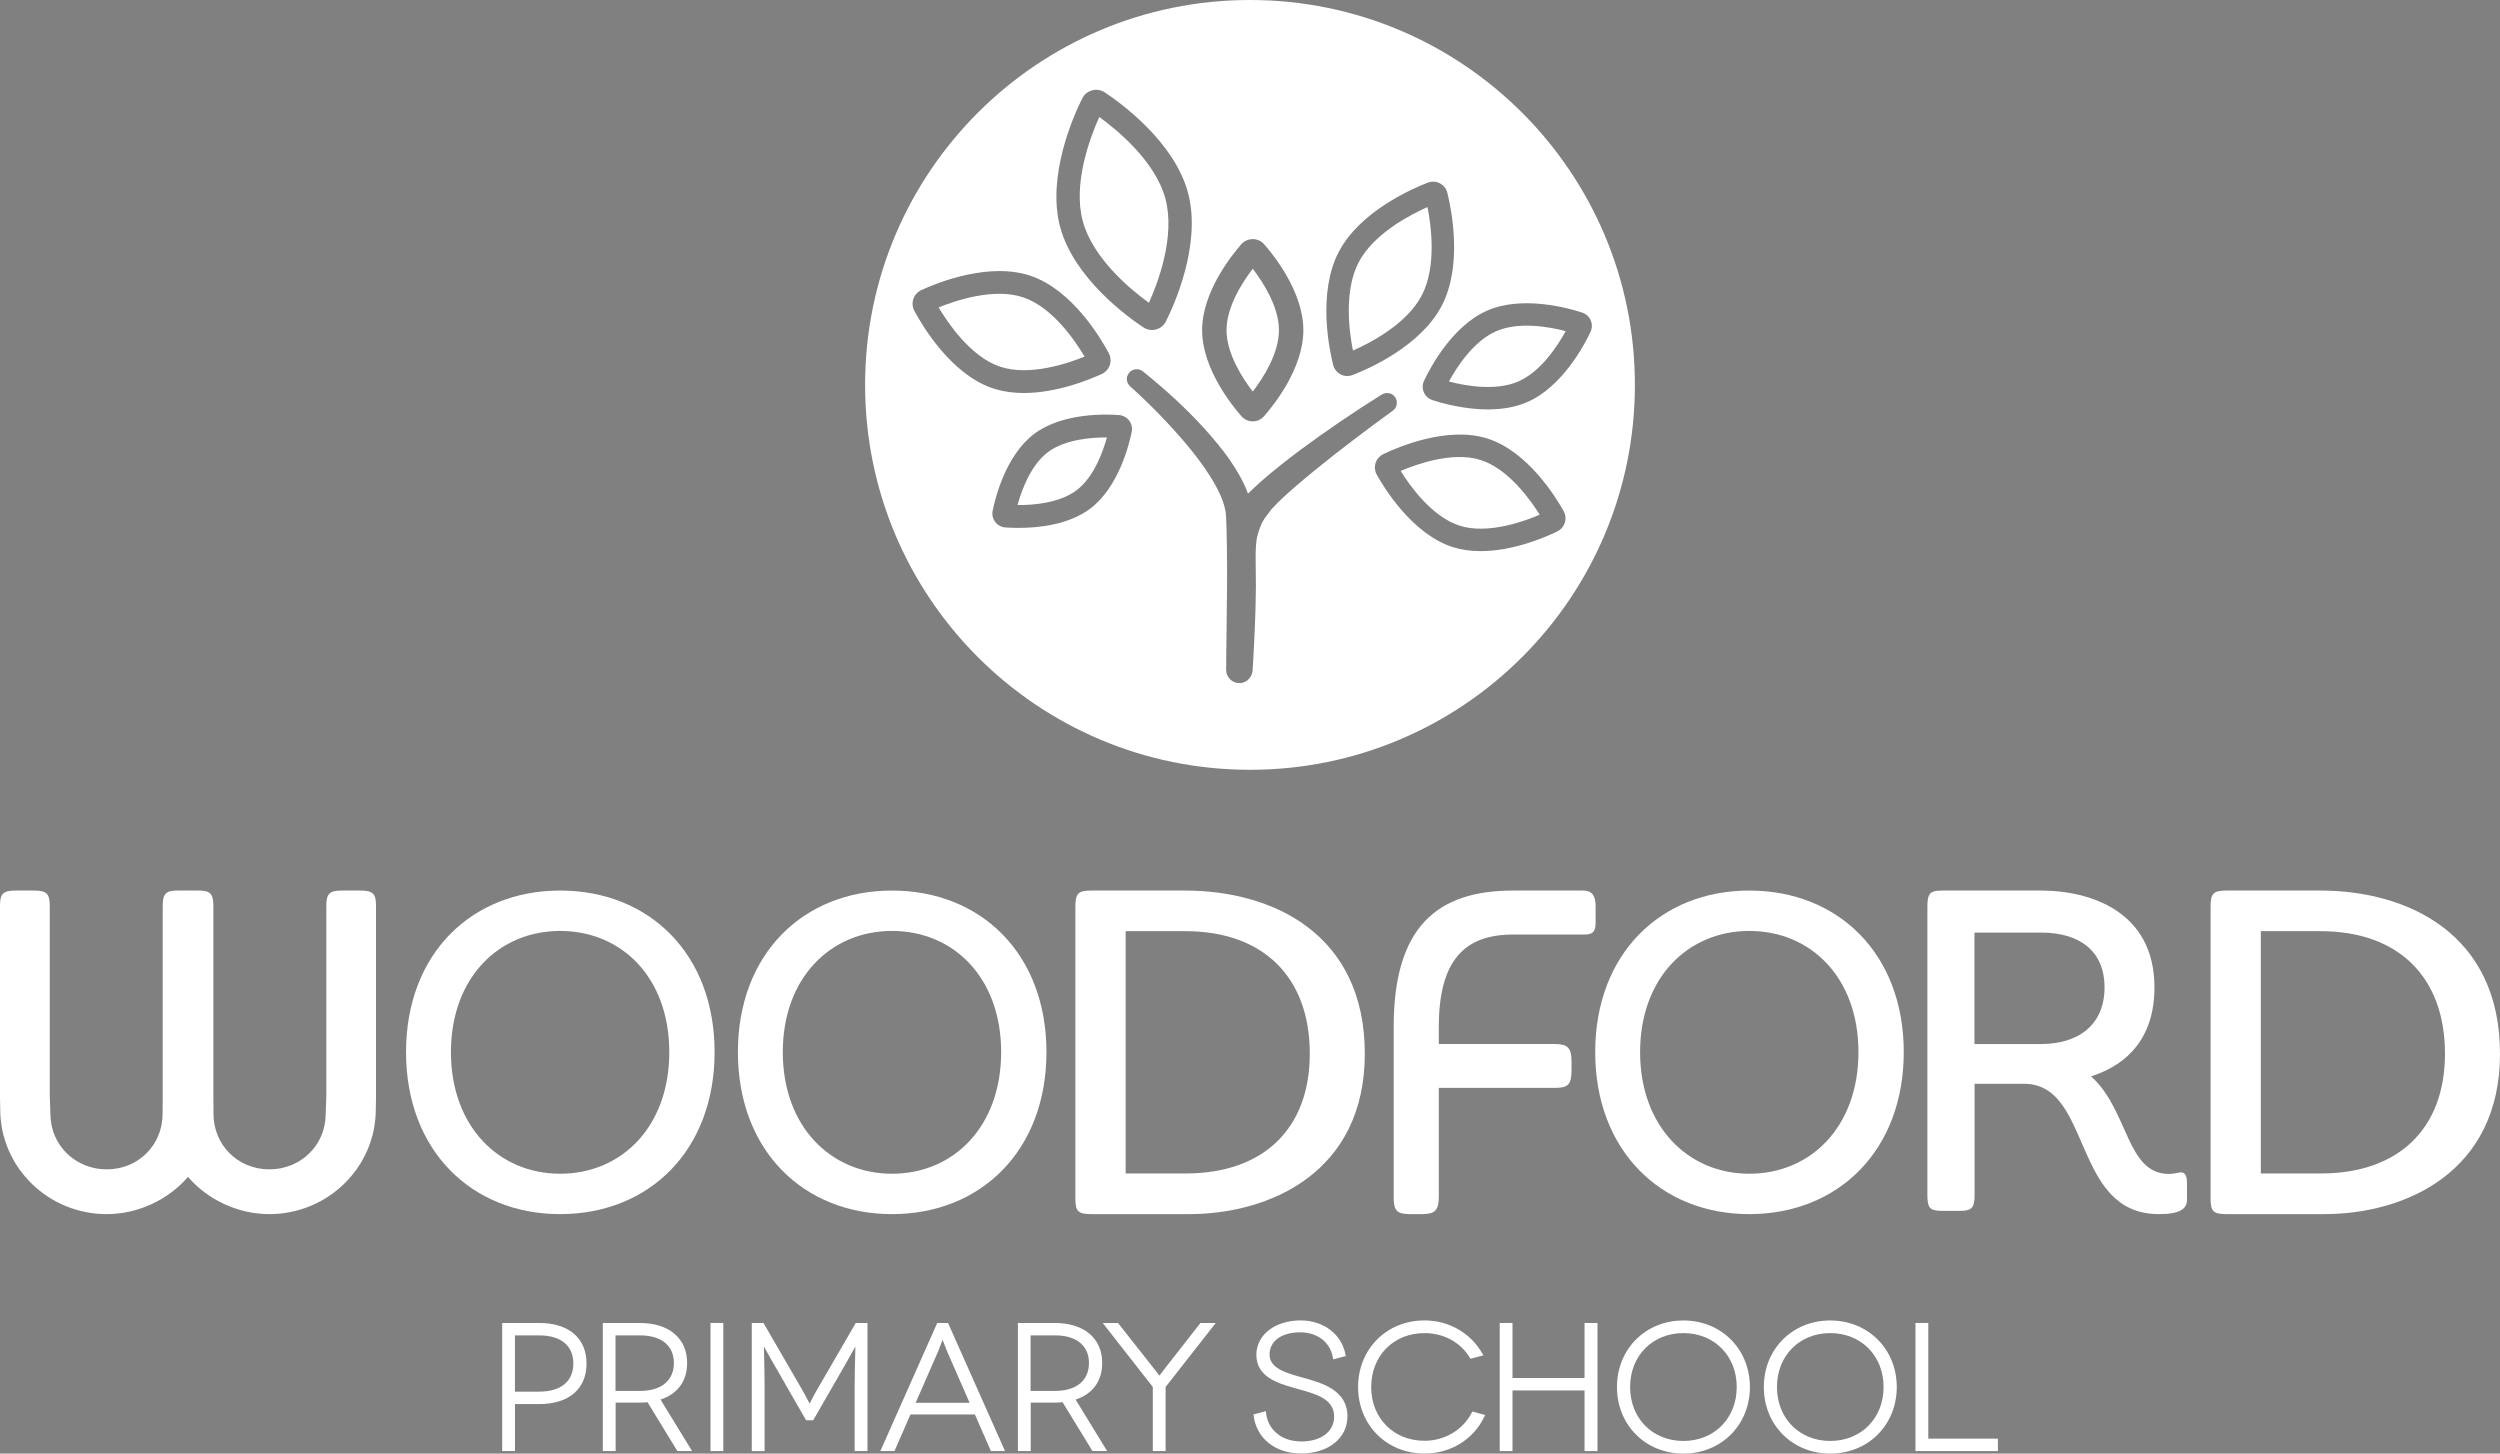 <?xml version="1.0" encoding="UTF-8"?> <!-- Generator: Adobe Illustrator 26.0.2, SVG Export Plug-In . SVG Version: 6.00 Build 0) --> <svg xmlns="http://www.w3.org/2000/svg" xmlns:xlink="http://www.w3.org/1999/xlink" version="1.1" id="Layer_1" x="0px" y="0px" viewBox="0 0 547.97 318.61" style="enable-background:new 0 0 547.97 318.61;" xml:space="preserve"><rect x="0" y="0" width="547.97" height="318.61" fill="#808080" stroke="none"/> <style type="text/css"> .st0{fill:#FFFFFF;} .st1{fill:#FFFFFF;stroke:#00463E;stroke-width:2;stroke-miterlimit:10;} </style> <g> <g> <path class="st0" d="M219.17,80.36c-6.46-2.18-11.47-9.66-13.43-12.98c3.57-1.45,12.08-4.38,18.55-2.2 c6.46,2.18,11.47,9.66,13.43,12.98C234.15,79.62,225.65,82.55,219.17,80.36z"></path> <path class="st0" d="M255.45,43.58c-2.22-8.31-10.74-15.22-14.5-17.94c-1.91,4.24-5.85,14.48-3.63,22.79 c2.22,8.3,10.74,15.22,14.51,17.94C253.74,62.14,257.67,51.89,255.45,43.58z M274.59,58.91c-2.22,2.88-5.75,8.29-5.75,13.46 c0,5.16,3.53,10.57,5.75,13.46c2.21-2.89,5.74-8.3,5.74-13.46C280.33,67.2,276.8,61.79,274.59,58.91z M255.45,43.58 c-2.22-8.31-10.74-15.22-14.5-17.94c-1.91,4.24-5.85,14.48-3.63,22.79c2.22,8.3,10.74,15.22,14.51,17.94 C253.74,62.14,257.67,51.89,255.45,43.58z M274.59,58.91c-2.22,2.88-5.75,8.29-5.75,13.46c0,5.16,3.53,10.57,5.75,13.46 c2.21-2.89,5.74-8.3,5.74-13.46C280.33,67.2,276.8,61.79,274.59,58.91z M242.33,95.88c-2.89,0-8.88,0.38-12.66,3.24 c-3.77,2.86-5.76,8.38-6.64,11.58c3.29,0.03,9.18-0.39,12.94-3.24c3.77-2.85,5.77-8.38,6.65-11.57 C242.53,95.89,242.43,95.88,242.33,95.88z M255.45,43.58c-2.22-8.31-10.74-15.22-14.5-17.94c-1.91,4.24-5.85,14.48-3.63,22.79 c2.22,8.3,10.74,15.22,14.51,17.94C253.74,62.14,257.67,51.89,255.45,43.58z M274.59,58.91c-2.22,2.88-5.75,8.29-5.75,13.46 c0,5.16,3.53,10.57,5.75,13.46c2.21-2.89,5.74-8.3,5.74-13.46C280.33,67.2,276.8,61.79,274.59,58.91z M242.33,95.88 c-2.89,0-8.88,0.38-12.66,3.24c-3.77,2.86-5.76,8.38-6.64,11.58c3.29,0.03,9.18-0.39,12.94-3.24c3.77-2.85,5.77-8.38,6.65-11.57 C242.53,95.89,242.43,95.88,242.33,95.88z M255.45,43.58c-2.22-8.31-10.74-15.22-14.5-17.94c-1.91,4.24-5.85,14.48-3.63,22.79 c2.22,8.3,10.74,15.22,14.51,17.94C253.74,62.14,257.67,51.89,255.45,43.58z M274.59,58.91c-2.22,2.88-5.75,8.29-5.75,13.46 c0,5.16,3.53,10.57,5.75,13.46c2.21-2.89,5.74-8.3,5.74-13.46C280.33,67.2,276.8,61.79,274.59,58.91z M242.33,95.88 c-2.89,0-8.88,0.38-12.66,3.24c-3.77,2.86-5.76,8.38-6.64,11.58c3.29,0.03,9.18-0.39,12.94-3.24c3.77-2.85,5.77-8.38,6.65-11.57 C242.53,95.89,242.43,95.88,242.33,95.88z M255.45,43.58c-2.22-8.31-10.74-15.22-14.5-17.94c-1.91,4.24-5.85,14.48-3.63,22.79 c2.22,8.3,10.74,15.22,14.51,17.94C253.74,62.14,257.67,51.89,255.45,43.58z M274.59,58.91c-2.22,2.88-5.75,8.29-5.75,13.46 c0,5.16,3.53,10.57,5.75,13.46c2.21-2.89,5.74-8.3,5.74-13.46C280.33,67.2,276.8,61.79,274.59,58.91z M312.89,45.39 c-3.6,1.59-11.79,5.76-15.1,12.13c-3.31,6.36-2.01,15.47-1.24,19.32c3.6-1.58,11.79-5.75,15.1-12.12S313.66,49.25,312.89,45.39z M327.99,72.58c-4.94,2.13-8.6,7.74-10.41,11.04c3.64,0.95,10.24,2.14,15.18,0.01c4.94-2.13,8.61-7.75,10.42-11.05 C339.54,71.63,332.94,70.44,327.99,72.58z M242.33,95.88c-2.89,0-8.88,0.38-12.66,3.24c-3.77,2.86-5.76,8.38-6.64,11.58 c3.29,0.03,9.18-0.39,12.94-3.24c3.77-2.85,5.77-8.38,6.65-11.57C242.53,95.89,242.43,95.88,242.33,95.88z M255.45,43.58 c-2.22-8.31-10.74-15.22-14.5-17.94c-1.91,4.24-5.85,14.48-3.63,22.79c2.22,8.3,10.74,15.22,14.51,17.94 C253.74,62.14,257.67,51.89,255.45,43.58z M274.59,58.91c-2.22,2.88-5.75,8.29-5.75,13.46c0,5.16,3.53,10.57,5.75,13.46 c2.21-2.89,5.74-8.3,5.74-13.46C280.33,67.2,276.8,61.79,274.59,58.91z M312.89,45.39c-3.6,1.59-11.79,5.76-15.1,12.13 c-3.31,6.36-2.01,15.47-1.24,19.32c3.6-1.58,11.79-5.75,15.1-12.12S313.66,49.25,312.89,45.39z M327.99,72.58 c-4.94,2.13-8.6,7.74-10.41,11.04c3.64,0.95,10.24,2.14,15.18,0.01c4.94-2.13,8.61-7.75,10.42-11.05 C339.54,71.63,332.94,70.44,327.99,72.58z M273.98,0c-46.59,0-84.36,37.77-84.36,84.37c0,46.59,37.77,84.36,84.36,84.36 c46.6,0,84.37-37.77,84.37-84.36C358.35,37.77,320.58,0,273.98,0z M293.42,55.25c4.62-8.9,16.12-13.9,19.54-15.22 c0.86-0.33,1.83-0.28,2.64,0.15c0.82,0.42,1.42,1.18,1.64,2.08c0.88,3.55,3.41,15.82-1.21,24.73c-4.63,8.9-16.13,13.9-19.55,15.21 c-0.37,0.15-0.76,0.22-1.16,0.22c-0.51,0-1.02-0.12-1.48-0.36c-0.81-0.42-1.41-1.18-1.63-2.08 C291.32,76.43,288.8,64.14,293.42,55.25z M272.12,53.49c0.61-0.68,1.5-1.08,2.47-1.08c0.96,0,1.86,0.4,2.46,1.09 c2.03,2.29,8.63,10.42,8.63,18.87c0,8.44-6.6,16.58-8.63,18.87c-0.62,0.71-1.52,1.12-2.46,1.12c-0.95,0-1.85-0.41-2.47-1.12 c-2.02-2.29-8.63-10.42-8.63-18.87S270.1,55.79,272.12,53.49z M237.2,21.59c0.44-0.89,1.24-1.54,2.19-1.79 c0.94-0.26,1.96-0.09,2.78,0.46c3.53,2.34,15.25,10.85,18.23,22c2.98,11.16-2.94,24.38-4.83,28.16c-0.44,0.89-1.24,1.54-2.18,1.79 c-0.29,0.08-0.59,0.12-0.88,0.12c-0.69,0-1.35-0.2-1.91-0.58c-3.52-2.34-15.24-10.84-18.23-22 C229.4,38.59,235.32,25.37,237.2,21.59z M200.41,68.12c-0.42-0.8-0.5-1.75-0.21-2.6c0.29-0.86,0.93-1.57,1.75-1.94 c3.29-1.52,14.75-6.23,23.93-3.13c9.18,3.09,15.46,13.78,17.16,16.98c0.42,0.8,0.5,1.74,0.21,2.6s-0.93,1.56-1.75,1.94 c-2.72,1.25-9.82,4.17-17.08,4.17c-0.5,0-0.97-0.02-1.45-0.04c-1.94-0.11-3.75-0.45-5.4-1C208.4,82.01,202.12,71.32,200.41,68.12z M248.06,94.66c-0.56,2.75-2.87,12.11-9.06,16.8c-4.65,3.51-11.14,4.25-15.76,4.25c-1.23,0-2.25-0.06-2.89-0.1 c-0.88-0.07-1.69-0.51-2.22-1.21c-0.53-0.71-0.73-1.6-0.55-2.47c0.56-2.76,2.86-12.11,9.07-16.8c6.2-4.7,15.83-4.37,18.64-4.15 c0.88,0.07,1.69,0.51,2.22,1.21C248.04,92.89,248.24,93.79,248.06,94.66z M288.37,102.94c-3.21,2.6-5.74,4.79-7.93,6.87 l-0.44,0.43c-0.45,0.45-0.89,0.92-1.32,1.4c-0.22,0.31-0.47,0.63-0.71,0.94c-0.58,0.75-1.09,1.4-1.5,2.35 c-0.41,0.96-0.65,1.66-0.94,2.79c-0.1,0.39-0.16,1.09-0.21,1.66l-0.04,0.53c-0.06,0.81-0.07,1.64-0.06,2.53 c0.03,1.99,0.05,4,0.06,5.99c-0.03,6.2-0.38,12.77-0.71,18.45c-0.09,1.51-1.29,2.77-2.73,2.85h-0.18c-0.75,0-1.46-0.28-2-0.8 c-0.58-0.55-0.91-1.32-0.91-2.13l0.2-17.96c0.02-3.34,0.02-6.26-0.03-8.93c-0.02-1.41-0.04-2.92-0.09-4.43l-0.09-2.2 c-0.01-0.24-0.03-0.4-0.05-0.55c-0.01-0.12-0.03-0.24-0.04-0.38c0-0.15-0.03-0.29-0.07-0.44l-0.02-0.1 c-0.02-0.1-0.05-0.21-0.06-0.32c-0.47-2.07-1.56-4.43-3.32-7.2c-1.43-2.24-3.12-4.51-5.15-6.94c-3.77-4.45-7.91-8.71-12.29-12.65 c-0.69-0.63-0.94-1.57-0.61-2.38c0.26-0.67,0.8-1.15,1.46-1.33c0.66-0.17,1.37-0.02,1.91,0.4c5.19,4.18,9.6,8.27,13.47,12.52 c1.71,1.9,3.92,4.44,5.87,7.32c1.18,1.76,2.66,4.13,3.68,6.9c0,0.01,0.01,0.02,0.04,0.03c0.03,0.01,0.04-0.01,0.05-0.01 c0.7-0.71,1.43-1.37,2.13-2.02l0.72-0.65c2.42-2.12,5.05-4.23,8.55-6.85c5.62-4.16,11.44-8.13,17.81-12.13 c0.91-0.57,2.08-0.45,2.78,0.31c0.43,0.47,0.63,1.07,0.56,1.69c-0.06,0.61-0.38,1.16-0.88,1.52c-3.12,2.25-6.08,4.47-8.56,6.36 C293.83,98.57,291.02,100.78,288.37,102.94z M342.99,114.55c-0.26,0.85-0.87,1.55-1.66,1.94c-2.68,1.3-9.68,4.31-16.79,4.31 c-2.18,0-4.22-0.29-6.04-0.86c-8.84-2.78-15.05-12.88-16.74-15.91c-0.43-0.77-0.52-1.7-0.25-2.54c0.26-0.84,0.87-1.54,1.66-1.93 c3.12-1.51,13.99-6.23,22.83-3.45c8.84,2.79,15.04,12.88,16.73,15.91C343.16,112.79,343.26,113.71,342.99,114.55z M334.71,88.15 c-2.44,1.06-5.32,1.59-8.58,1.59c-0.72,0-1.47-0.03-2.22-0.08c-4.49-0.31-8.45-1.47-9.94-1.96c-0.84-0.28-1.53-0.9-1.88-1.71 c-0.35-0.81-0.33-1.74,0.05-2.54c1.3-2.77,6.16-12.06,13.9-15.4c7.74-3.34,17.84-0.5,20.75,0.46c0.84,0.27,1.52,0.89,1.87,1.7 c0.35,0.81,0.34,1.73-0.04,2.54C347.32,75.52,342.45,84.82,334.71,88.15z M324.52,100.82c-6.16-1.94-14.15,0.97-17.51,2.41 c1.93,3.11,6.82,10.07,12.97,12.01c6.14,1.93,14.14-0.97,17.5-2.42C335.56,109.71,330.66,102.75,324.52,100.82z M311.65,64.72 c3.31-6.37,2.01-15.47,1.24-19.33c-3.6,1.59-11.79,5.76-15.1,12.13c-3.31,6.36-2.01,15.47-1.24,19.32 C300.15,75.26,308.34,71.09,311.65,64.72z M280.33,72.37c0-5.17-3.53-10.58-5.74-13.46c-2.22,2.88-5.75,8.29-5.75,13.46 c0,5.16,3.53,10.57,5.75,13.46C276.8,82.94,280.33,77.53,280.33,72.37z M251.83,66.37c1.91-4.23,5.84-14.48,3.62-22.79 c-2.22-8.31-10.74-15.22-14.5-17.94c-1.91,4.24-5.85,14.48-3.63,22.79C239.54,56.73,248.06,63.65,251.83,66.37z M229.67,99.12 c-3.77,2.86-5.76,8.38-6.64,11.58c3.29,0.03,9.18-0.39,12.94-3.24c3.77-2.85,5.77-8.38,6.65-11.57c-0.09,0-0.19-0.01-0.29-0.01 C239.44,95.88,233.45,96.26,229.67,99.12z M327.99,72.58c-4.94,2.13-8.6,7.74-10.41,11.04c3.64,0.95,10.24,2.14,15.18,0.01 c4.94-2.13,8.61-7.75,10.42-11.05C339.54,71.63,332.94,70.44,327.99,72.58z M312.89,45.39c-3.6,1.59-11.79,5.76-15.1,12.13 c-3.31,6.36-2.01,15.47-1.24,19.32c3.6-1.58,11.79-5.75,15.1-12.12S313.66,49.25,312.89,45.39z M274.59,58.91 c-2.22,2.88-5.75,8.29-5.75,13.46c0,5.16,3.53,10.57,5.75,13.46c2.21-2.89,5.74-8.3,5.74-13.46 C280.33,67.2,276.8,61.79,274.59,58.91z M255.45,43.58c-2.22-8.31-10.74-15.22-14.5-17.94c-1.91,4.24-5.85,14.48-3.63,22.79 c2.22,8.3,10.74,15.22,14.51,17.94C253.74,62.14,257.67,51.89,255.45,43.58z M242.33,95.88c-2.89,0-8.88,0.38-12.66,3.24 c-3.77,2.86-5.76,8.38-6.64,11.58c3.29,0.03,9.18-0.39,12.94-3.24c3.77-2.85,5.77-8.38,6.65-11.57 C242.53,95.89,242.43,95.88,242.33,95.88z M312.89,45.39c-3.6,1.59-11.79,5.76-15.1,12.13c-3.31,6.36-2.01,15.47-1.24,19.32 c3.6-1.58,11.79-5.75,15.1-12.12S313.66,49.25,312.89,45.39z M274.59,58.91c-2.22,2.88-5.75,8.29-5.75,13.46 c0,5.16,3.53,10.57,5.75,13.46c2.21-2.89,5.74-8.3,5.74-13.46C280.33,67.2,276.8,61.79,274.59,58.91z M255.45,43.58 c-2.22-8.31-10.74-15.22-14.5-17.94c-1.91,4.24-5.85,14.48-3.63,22.79c2.22,8.3,10.74,15.22,14.51,17.94 C253.74,62.14,257.67,51.89,255.45,43.58z M242.33,95.88c-2.89,0-8.88,0.38-12.66,3.24c-3.77,2.86-5.76,8.38-6.64,11.58 c3.29,0.03,9.18-0.39,12.94-3.24c3.77-2.85,5.77-8.38,6.65-11.57C242.53,95.89,242.43,95.88,242.33,95.88z M274.59,58.91 c-2.22,2.88-5.75,8.29-5.75,13.46c0,5.16,3.53,10.57,5.75,13.46c2.21-2.89,5.74-8.3,5.74-13.46 C280.33,67.2,276.8,61.79,274.59,58.91z M255.45,43.58c-2.22-8.31-10.74-15.22-14.5-17.94c-1.91,4.24-5.85,14.48-3.63,22.79 c2.22,8.3,10.74,15.22,14.51,17.94C253.74,62.14,257.67,51.89,255.45,43.58z M274.59,58.91c-2.22,2.88-5.75,8.29-5.75,13.46 c0,5.16,3.53,10.57,5.75,13.46c2.21-2.89,5.74-8.3,5.74-13.46C280.33,67.2,276.8,61.79,274.59,58.91z M255.45,43.58 c-2.22-8.31-10.74-15.22-14.5-17.94c-1.91,4.24-5.85,14.48-3.63,22.79c2.22,8.3,10.74,15.22,14.51,17.94 C253.74,62.14,257.67,51.89,255.45,43.58z M255.45,43.58c-2.22-8.31-10.74-15.22-14.5-17.94c-1.91,4.24-5.85,14.48-3.63,22.79 c2.22,8.3,10.74,15.22,14.51,17.94C253.74,62.14,257.67,51.89,255.45,43.58z M255.45,43.58c-2.22-8.31-10.74-15.22-14.5-17.94 c-1.91,4.24-5.85,14.48-3.63,22.79c2.22,8.3,10.74,15.22,14.51,17.94C253.74,62.14,257.67,51.89,255.45,43.58z"></path> </g> </g> <g> <g> <path class="st0" d="M118.17,289.98h-8.1v28.08h2.81v-10.3h5.3c6.5,0,10.38-3.32,10.38-8.89 C128.55,293.3,124.67,289.98,118.17,289.98z M118.17,305.03h-5.3V292.7h5.3c4.77,0,7.5,2.25,7.5,6.16 C125.67,302.78,122.93,305.03,118.17,305.03z"></path> <path class="st0" d="M134.92,307.44h5.3c0.58,0,1.15-0.03,1.7-0.1l6.55,10.71h3.22l-6.91-11.28c3.76-1.23,5.83-4.06,5.83-8.02 c0-5.41-3.98-8.77-10.38-8.77h-8.1v28.08h2.81V307.44z M140.33,304.87h-5.42V292.7h5.42c4.62,0,7.38,2.26,7.38,6.05 C147.71,302.58,144.95,304.87,140.33,304.87z"></path> <rect x="155.73" y="289.98" class="st0" width="2.81" height="28.08"></rect> <path class="st0" d="M187.33,303.82v14.24h2.81v-28.08h-2.57l-7.35,12.68c-1.66,2.82-2.43,4.33-2.76,4.99 c-0.33-0.66-1.1-2.16-2.76-4.98l-7.35-12.68h-2.57v28.08h2.81v-14.24c0-2.15-0.07-5.09-0.12-7.24c-0.01-0.54-0.02-1.04-0.03-1.45 c0.39,0.7,0.97,1.74,1.51,2.7l7.74,13.47h1.55l7.39-12.84l0.32-0.58c0.55-0.98,1.14-2.04,1.54-2.75 c-0.01,0.41-0.02,0.91-0.03,1.45C187.4,298.73,187.33,301.67,187.33,303.82z"></path> <path class="st0" d="M207.8,289.98h-2.37l-12.47,28.08h3.1l3.5-8.02h14.13l3.5,8.02h3.1L207.8,289.98z M212.53,307.47H200.7 l4.9-11.2c0.31-0.76,0.64-1.61,0.88-2.25c0.04-0.12,0.09-0.24,0.13-0.35c0.04,0.11,0.09,0.23,0.13,0.35 c0.24,0.64,0.57,1.49,0.88,2.25L212.53,307.47z"></path> <path class="st0" d="M225.9,307.44h5.3c0.58,0,1.15-0.03,1.7-0.1l6.55,10.71h3.22l-6.91-11.28c3.76-1.23,5.83-4.06,5.83-8.02 c0-5.41-3.98-8.77-10.38-8.77h-8.1v28.08h2.81V307.44z M231.31,304.87h-5.42V292.7h5.42c4.62,0,7.38,2.26,7.38,6.05 C238.69,302.58,235.93,304.87,231.31,304.87z"></path> <path class="st0" d="M255.49,318.05V304l10.99-14.02h-3.35l-7.47,9.54c-0.24,0.31-0.52,0.68-0.79,1.03 c-0.27,0.35-0.56,0.74-0.74,0.97c-0.34-0.41-1.06-1.35-1.49-1.91l-7.59-9.63h-3.35L252.68,304v14.06H255.49z"></path> <path class="st0" d="M285.88,302.05L285.7,302c-3.65-1-7.43-2.03-7.43-5.1c0-2.96,2.64-4.87,6.71-4.87c3.82,0,6.64,2.21,7.19,5.62 l0.05,0.31l2.76-0.74l-0.05-0.26c-0.84-4.51-4.8-7.54-9.87-7.54c-5.61,0-9.68,3.18-9.68,7.55c0,4.87,4.87,6.27,8.1,7.19l0.12,0.04 c0.43,0.13,0.88,0.25,1.33,0.38c3.52,0.97,7.5,2.08,7.5,5.91c0,3.26-2.87,5.46-7.15,5.46c-4.98,0-7.5-3.17-7.78-6.31l-0.03-0.34 l-2.73,0.74l0.03,0.24c0.66,5.04,4.75,8.3,10.42,8.3c5.98,0,10.15-3.35,10.15-8.14C295.37,304.69,289.66,303.1,285.88,302.05z"></path> <path class="st0" d="M322.62,309.59c-1.95,3.83-5.94,6.21-10.4,6.21c-6.76,0-11.67-4.96-11.67-11.78 c0-6.85,4.91-11.82,11.67-11.82c4.23,0,7.96,2.03,9.98,5.44l0.11,0.18l2.84-0.74l-0.18-0.32c-2.61-4.59-7.37-7.34-12.74-7.34 c-8.29,0-14.55,6.27-14.55,14.59c0,8.32,6.26,14.59,14.55,14.59c5.76,0,10.8-3.12,13.15-8.14l0.14-0.3l-2.78-0.78L322.62,309.59z"></path> <polygon class="st0" points="347.31,302.04 331.52,302.04 331.52,289.98 328.72,289.98 328.72,318.06 331.52,318.06 331.52,304.77 347.31,304.77 347.31,318.06 350.15,318.06 350.15,289.98 347.31,289.98 "></polygon> <path class="st0" d="M368.97,289.43c-8.29,0-14.55,6.27-14.55,14.59c0,8.32,6.26,14.59,14.55,14.59c8.32,0,14.59-6.27,14.59-14.59 C383.56,295.7,377.29,289.43,368.97,289.43z M368.97,315.84c-6.76,0-11.67-4.97-11.67-11.82c0-6.85,4.91-11.82,11.67-11.82 c6.78,0,11.7,4.97,11.7,11.82C380.67,310.87,375.75,315.84,368.97,315.84z"></path> <path class="st0" d="M401.16,289.43c-8.29,0-14.55,6.27-14.55,14.59c0,8.32,6.26,14.59,14.55,14.59c8.32,0,14.59-6.27,14.59-14.59 C415.74,295.7,409.47,289.43,401.16,289.43z M401.16,315.84c-6.76,0-11.67-4.97-11.67-11.82c0-6.85,4.91-11.82,11.67-11.82 c6.78,0,11.7,4.97,11.7,11.82C412.86,310.87,407.94,315.84,401.16,315.84z"></path> <polygon class="st0" points="422.66,315.33 422.66,289.98 419.85,289.98 419.85,318.06 437.91,318.06 437.91,315.33 "></polygon> </g> <path class="st0" d="M122.77,195.2c19.44,0,33.86,13.79,33.86,35.41c0,21.62-14.42,35.51-33.86,35.51 c-19.35,0-33.77-13.89-33.77-35.51C89,208.99,103.42,195.2,122.77,195.2z M122.77,257.27c13.48,0,23.93-10.31,23.93-26.66 c0-16.35-10.45-26.56-23.93-26.56c-13.38,0-23.93,10.21-23.93,26.56C98.84,246.96,109.39,257.27,122.77,257.27z"></path> <path class="st0" d="M195.51,195.2c19.44,0,33.86,13.79,33.86,35.41c0,21.62-14.42,35.51-33.86,35.51 c-19.35,0-33.77-13.89-33.77-35.51C161.74,208.99,176.16,195.2,195.51,195.2z M195.51,257.27c13.48,0,23.93-10.31,23.93-26.66 c0-16.35-10.45-26.56-23.93-26.56c-13.38,0-23.93,10.21-23.93,26.56C171.58,246.96,182.13,257.27,195.51,257.27z"></path> <path class="st0" d="M383.42,195.2c19.44,0,33.86,13.79,33.86,35.41c0,21.62-14.42,35.51-33.86,35.51 c-19.35,0-33.77-13.89-33.77-35.51C349.66,208.99,364.07,195.2,383.42,195.2z M383.42,257.27c13.48,0,23.93-10.31,23.93-26.66 c0-16.35-10.45-26.56-23.93-26.56c-13.38,0-23.93,10.21-23.93,26.56C359.49,246.96,370.04,257.27,383.42,257.27z"></path> <path class="st0" d="M424,265.25c0.43,0.11,1,0.16,1.72,0.16h3.81c1.04,0,1.76-0.12,2.23-0.37c0.46-0.25,0.72-0.61,0.88-1.28 c0.11-0.44,0.16-1.02,0.16-1.74v-24.47h10.89c2.81,0,4.98,1.05,6.7,2.73c1.73,1.68,3.03,3.98,4.23,6.51 c2.39,5.05,4.35,11.04,8.08,14.97c2.48,2.62,5.72,4.35,10.47,4.36c1.01,0,2.17-0.04,3.2-0.25c1.03-0.21,1.93-0.59,2.44-1.21 c0.34-0.41,0.55-0.92,0.55-1.63v-3.85c0-0.86-0.17-1.42-0.4-1.75c-0.24-0.32-0.52-0.46-0.93-0.46c-0.1,0-0.2,0.01-0.31,0.03l0,0 c-1.06,0.2-1.58,0.31-2.4,0.31c-2.28,0-4.02-0.89-5.4-2.31c-1.38-1.42-2.42-3.36-3.43-5.52c-2.01-4.31-3.88-9.47-7.71-13.14 l-0.43-0.41l0.55-0.19c3.62-1.25,6.95-3.27,9.37-6.37c2.42-3.1,3.96-7.29,3.96-12.95c-0.01-8.4-3.54-13.65-8.41-16.87 c-4.87-3.22-11.11-4.35-16.43-4.35h-21.67c-0.81,0-1.42,0.06-1.87,0.21c-0.45,0.15-0.73,0.35-0.93,0.66 c-0.14,0.21-0.24,0.48-0.32,0.82c-0.1,0.46-0.14,1.06-0.14,1.8v63.32c0,1.08,0.1,1.84,0.33,2.32 C423.03,264.81,423.35,265.07,424,265.25z M432.79,204.41h14.59c4.1,0,7.57,0.95,10.03,2.94c2.47,1.99,3.88,5.04,3.88,9.07 c0,4.09-1.43,7.23-3.91,9.31c-2.47,2.08-5.95,3.11-10,3.11h-14.25h-0.35V204.41z"></path> <path class="st0" d="M347.03,195.2c-1.28,0-14.26,0-15.38,0c-16.59,0-26.17,7.9-26.17,29.89v37.31c0,2.88,0.64,3.72,3.51,3.72h2.71 c2.87,0,3.67-0.85,3.67-3.89v-23.78h25.43c2.86,0,3.66-0.68,3.66-3.88v-1.85c0-3.03-0.8-3.88-3.66-3.88h-25.43v-3.75 c0-14.72,5.75-20.25,16.28-20.25c1.12,0,14.42,0,15.54,0c1.91,0,2.55-0.59,2.55-2.62v-3.55C349.74,196.3,348.94,195.2,347.03,195.2 z"></path> <path class="st0" d="M239.19,266.12h21.43c17.78,0,38.53-9.2,38.53-35.15c0-26.37-20.33-35.77-39.36-35.77h-20.6 c-2.87,0-3.48,0.63-3.48,3.53v63.96C235.7,265.51,236.32,266.12,239.19,266.12z M246.73,204.1h13.06c17.09,0,27.3,10.04,27.3,26.86 c0,16.44-10.17,26.25-27.2,26.25h-13.16V204.1z"></path> <path class="st0" d="M488.01,266.12h21.43c17.78,0,38.53-9.2,38.53-35.15c0-26.37-20.33-35.77-39.36-35.77h-20.6 c-2.87,0-3.48,0.63-3.48,3.53v63.96C484.52,265.51,485.14,266.12,488.01,266.12z M495.55,204.1h13.06 c17.09,0,27.3,10.04,27.3,26.86c0,16.44-10.17,26.25-27.2,26.25h-13.16V204.1z"></path> <path class="st0" d="M0.05,243.15c0,12.67,10.46,22.97,23.33,22.97c6.82,0,13.44-3.08,17.83-8.16c4.38,5.08,11.01,8.16,17.83,8.16 c12.86,0,23.33-10.31,23.33-22.97l0.05-2.63v-41.93c0-2.76-0.66-3.39-3.54-3.39h-3.91c-2.76,0-3.44,0.66-3.44,3.39v41.55 l-0.14,4.01c0,6.82-5.42,12.16-12.35,12.16c-6.92,0-12.24-5.34-12.24-12.16l-0.03-4.03v-41.54c0-2.72-0.68-3.39-3.44-3.39h-2.1 h-0.02h-2.1c-2.77,0-3.44,0.66-3.44,3.39v41.54l-0.03,4.03c0,6.82-5.32,12.16-12.24,12.16c-6.92,0-12.35-5.34-12.35-12.16 l-0.14-4.01v-41.55c0-2.72-0.68-3.39-3.44-3.39H3.54c-2.88,0-3.54,0.63-3.54,3.39v41.93L0.05,243.15z"></path> <path class="st1" d="M263.1,283.69"></path> </g> <g> </g> <g> </g> <g> </g> <g> </g> <g> </g> <g> </g> </svg> 